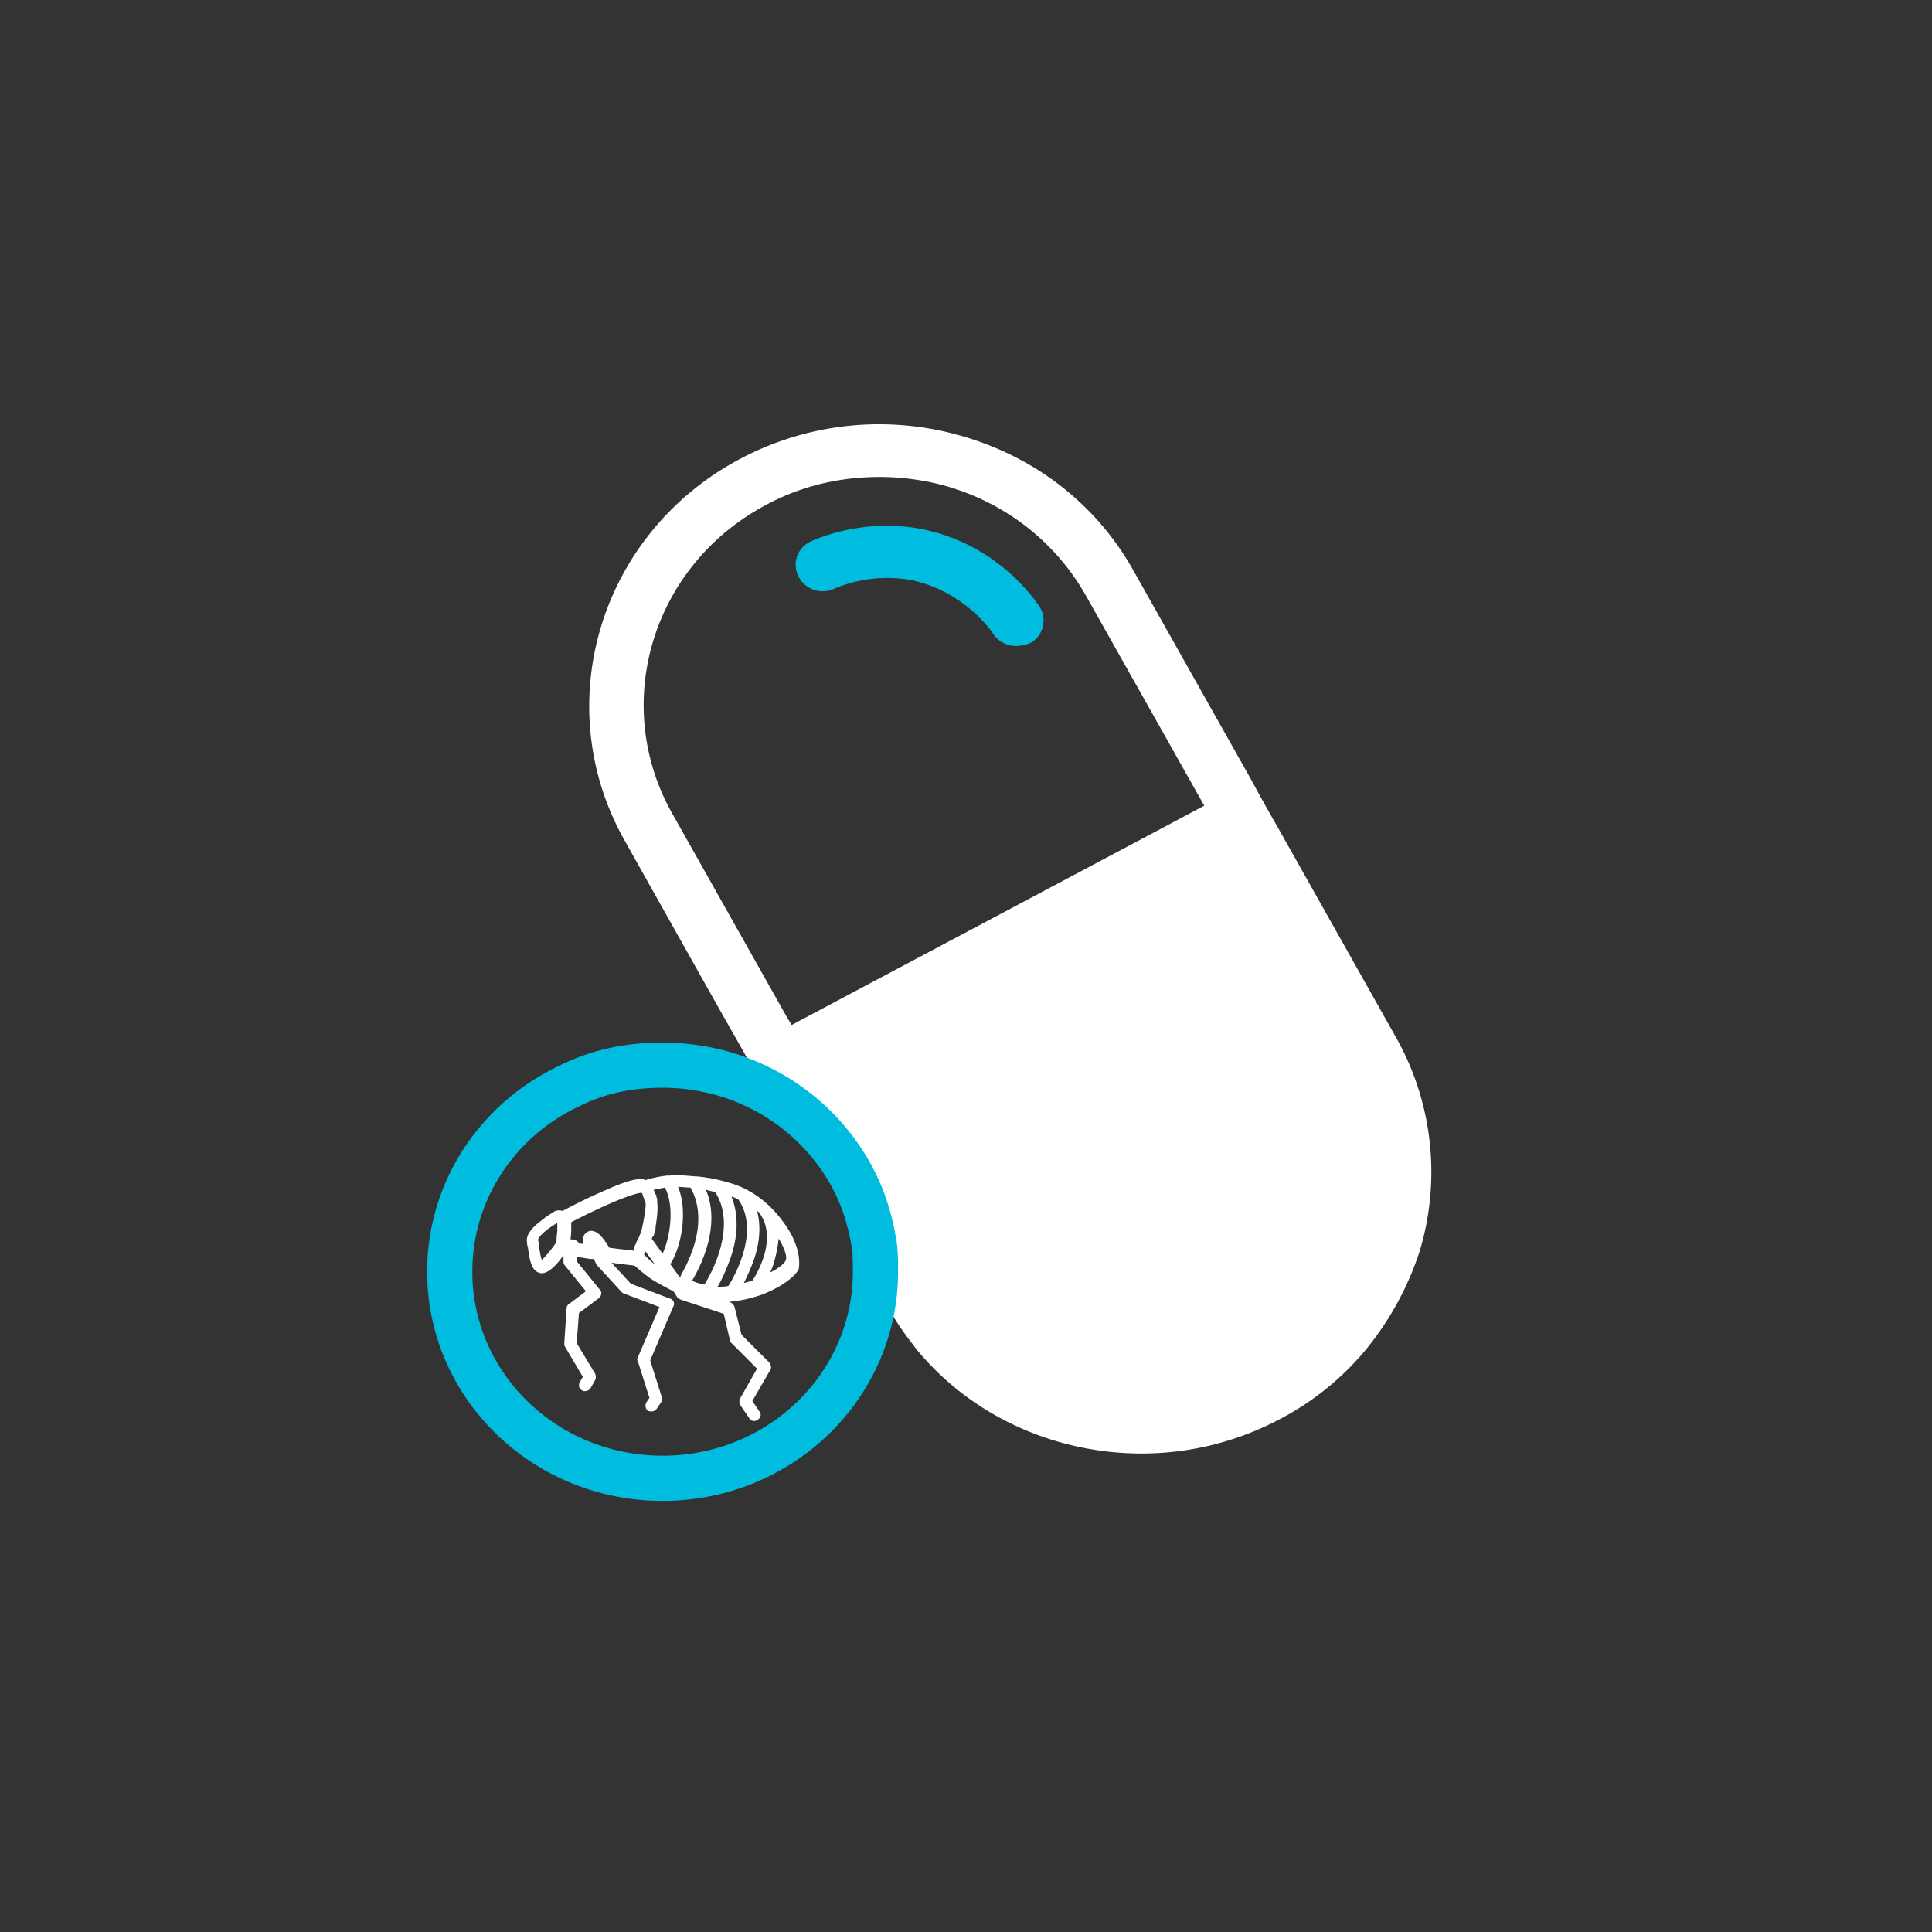 <svg width="68" height="68" fill="none" xmlns="http://www.w3.org/2000/svg"><rect width="100%" height="100%" fill="#333333" stroke="none"/><path d="M49.066 43.756a9.096 9.096 0 0 1-4.44 5.34c-4.17 2.195-9.29.979-11.96-2.696-.219-.265-.382-.582-.573-.873l-1.117-1.983c-.054-2.115-1.171-4.098-2.97-5.287l-.081-.133-.463-.82 1.607-.845 14.603-7.747.463.82 4.168 7.403a8.74 8.74 0 0 1 .763 6.82Z" fill="#fff"/><path d="m29.913 37.067 13.35-7.086-13.35 7.086Zm19.207-.582-4.168-7.403-.926-1.612-1.662.899-1.934 1.03-12.342 6.557-1.907 1.031.926 1.613.191.344.164.106.354-.846.027-.027c.055.027.109.08.163.106 1.799 1.19 2.916 3.173 2.97 5.288 0 .423-.027.846-.109 1.269-.027.106-.054.238-.082.343l.463.82c.191.344.41.688.627.978.109.159.245.318.354.476 1.962 2.406 4.931 3.702 7.955 3.702a10.4 10.4 0 0 0 4.877-1.217 9.876 9.876 0 0 0 3.051-2.485 10.708 10.708 0 0 0 1.853-3.41 9.65 9.65 0 0 0-.845-7.562Zm-20.35 1.19 1.143-.608 13.35-7.086 4.168 7.403a7.727 7.727 0 0 1 .681 6.107c-.626 2.063-2.043 3.755-3.977 4.786-3.705 1.956-8.31.925-10.734-2.406-.164-.212-.3-.45-.463-.688-.028-.026-.028-.052-.055-.079l-1.008-1.798c-.082-2.247-1.253-4.31-3.106-5.631Z" fill="#fff"/><path d="m44.053 27.47-4.168-7.403c-1.308-2.327-3.46-3.992-6.076-4.733a10.432 10.432 0 0 0-7.764.82c-4.931 2.617-6.757 8.645-4.06 13.43l3.134 5.58 1.035 1.824.899 1.612.735-.396.028-.027.082-.053.871-.449 1.145-.608 13.349-7.086 1.662-.899-.872-1.612Zm-20.378 1.19c-2.207-3.887-.709-8.778 3.296-10.893 1.226-.661 2.588-.979 3.978-.979.79 0 1.58.106 2.343.318 2.125.608 3.868 1.983 4.93 3.86l4.17 7.403-1.935 1.03-12.342 6.557-.245.133-.19-.318-4.005-7.112Z" fill="#fff"/><path d="M35.77 22.737a.968.968 0 0 1-.79-.396c-.244-.37-1.225-1.587-2.941-1.93a4.83 4.83 0 0 0-2.698.317.949.949 0 0 1-1.253-.476c-.218-.476 0-1.005.49-1.216 1.2-.503 2.561-.661 3.815-.423 2.37.45 3.705 2.035 4.168 2.697a.915.915 0 0 1-.245 1.295 1.27 1.27 0 0 1-.545.132Z" fill="#00BCDF"/><path d="M27.816 43.386c-.19-.318-.872-1.428-2.207-1.772a5.543 5.543 0 0 0-1.117-.211h-.054c-.3-.027-.6-.053-.872-.027h-.082c-.245.027-.518.08-.763.159-.245-.106-.735.053-1.444.37a18.42 18.42 0 0 0-1.47.714c-.11-.026-.219-.026-.3.026 0 0-.028 0-.028.027-.163.08-.3.185-.463.317-.354.265-.517.529-.463.74 0 .053 0 .106.027.159.055.423.11.873.463.925h.028c.245 0 .544-.317.762-.634v.238c0 .053.028.106.055.132l.735.899-.599.45c-.054.026-.082.105-.082.158l-.081 1.216c0 .053 0 .08.027.132l.627 1.058-.11.185c-.054.106-.027.238.082.29.028.027.055.027.11.027.081 0 .163-.053.19-.105l.163-.291c.028-.053.028-.133 0-.212l-.653-1.084.081-1.057.709-.53c.081-.079.109-.21.027-.29l-.817-1.005v-.158c.136.026.3.053.49.08h.109l.082.158c0 .026.027.026.027.053l.872.951c.027.027.054.053.081.053l1.254.476-.763 1.772c-.027.052-.027.105 0 .132l.409 1.295-.11.159c-.054.106-.027.238.055.29.109.053.245.027.3-.052l.163-.238c.027-.053.055-.106.027-.185l-.408-1.296.817-1.903c.054-.106 0-.238-.109-.265l-1.39-.529-.68-.74c.354.053.653.08.817.106.272.238.545.476.872.635l.081.052c.11.053.246.133.409.212l.136.211a.372.372 0 0 0 .11.08l1.525.502.218.925c0 .027.027.08.054.106l.9.9-.6 1.057c-.027.079-.027.158 0 .211l.327.476c.054.106.19.132.3.053.109-.08.136-.185.054-.29l-.245-.371.627-1.084c.054-.08.027-.185-.028-.264l-.98-.979-.246-.978a.273.273 0 0 0-.136-.159l-.054-.026a4.486 4.486 0 0 0 1.035-.212c.027 0 .054-.026.082-.026.708-.264 1.226-.66 1.335-.925.054-.397-.055-.82-.3-1.27Zm-1.335 1.692c-.11.026-.19.053-.3.08a7.67 7.67 0 0 0 .354-.82c.218-.635.246-1.217.11-1.719.027.026.081.053.108.106.6.872-.081 2.062-.272 2.353Zm-1.226.211c.19-.317.327-.66.463-1.03.273-.794.273-1.534.027-2.142a.979.979 0 0 1 .245.105c.763 1.11-.136 2.697-.354 3.04-.136.027-.245.027-.381.027Zm-1.662-.793c.436-.714.6-1.93.273-2.723.136 0 .272.026.435.026.246.423.6 1.428-.326 3.067 0 .027-.028.053-.028.08h-.027l-.327-.45Zm1.58-2.538c.763 1.19-.109 2.829-.381 3.252a1.686 1.686 0 0 1-.436-.132c.354-.582 1.008-1.983.49-3.2l.327.08Zm-2.043.344v-.106c0-.026 0-.026-.027-.053v-.053c0-.026 0-.026-.028-.053-.027-.026 0-.026-.027-.053 0-.026-.027-.052-.027-.079 0 0 0-.026-.027-.026l.408-.08c.327.608.218 1.666-.081 2.327l-.382-.529.027-.053s0-.026.028-.026l.027-.053v-.026c0-.027.027-.053.027-.08v-.026s0-.027.027-.053c-.027-.08.11-.582.055-.978Zm-4.06 2.035c-.054-.105-.081-.396-.108-.528 0-.053 0-.106-.028-.159 0-.106.273-.37.681-.608v.264c0 .08-.027.186-.027.318 0 .052 0 .079-.027.132-.19.264-.381.502-.49.581Zm3.515-1.057c0 .026-.027.053-.027.08v.026c0 .026-.027.026-.027.053a1.41 1.41 0 0 1-.082.185c0 .026-.027.026-.027.052l-.028.053v.027s0 .026-.027.026v.027s0 .026-.027.026v.027s0 .026-.027.026v.132c-.191-.026-.518-.053-.872-.106a2.386 2.386 0 0 0-.3-.422c-.218-.212-.381-.186-.463-.133-.136.08-.19.212-.163.423-.055 0-.11-.026-.137-.026a.288.288 0 0 0-.245-.132h-.054c.027-.159.027-.344.027-.503v-.105c1.335-.688 2.234-1.032 2.479-1.032l.027.027v.026c0 .027.028.027.028.053v.027c0 .026.027.053.027.053v.026c0 .026.027.053.027.053 0 .026.027.053.027.08.027.21-.109.845-.136.95Zm.082.872s0-.026 0 0l.027-.053v-.026s0-.026.027-.026l.327.45a2.326 2.326 0 0 1-.381-.345Zm4.985.212c-.027.08-.218.264-.544.423.054-.132.108-.238.136-.37a4.28 4.28 0 0 0 .163-.846v.026c.245.397.3.688.245.767Z" fill="#fff"/><path d="M30.813 44.76c0 4.02-3.351 7.271-7.492 7.271s-7.492-3.252-7.492-7.27c0-2.512 1.307-4.733 3.296-6.029a8.519 8.519 0 0 1 1.635-.82c.79-.29 1.662-.422 2.56-.422 3.243 0 5.994 1.983 7.057 4.785.19.529.327 1.084.408 1.64.028.264.028.555.028.846Z" stroke="#00BCDF" stroke-width="1.591" stroke-miterlimit="10"/></svg>
